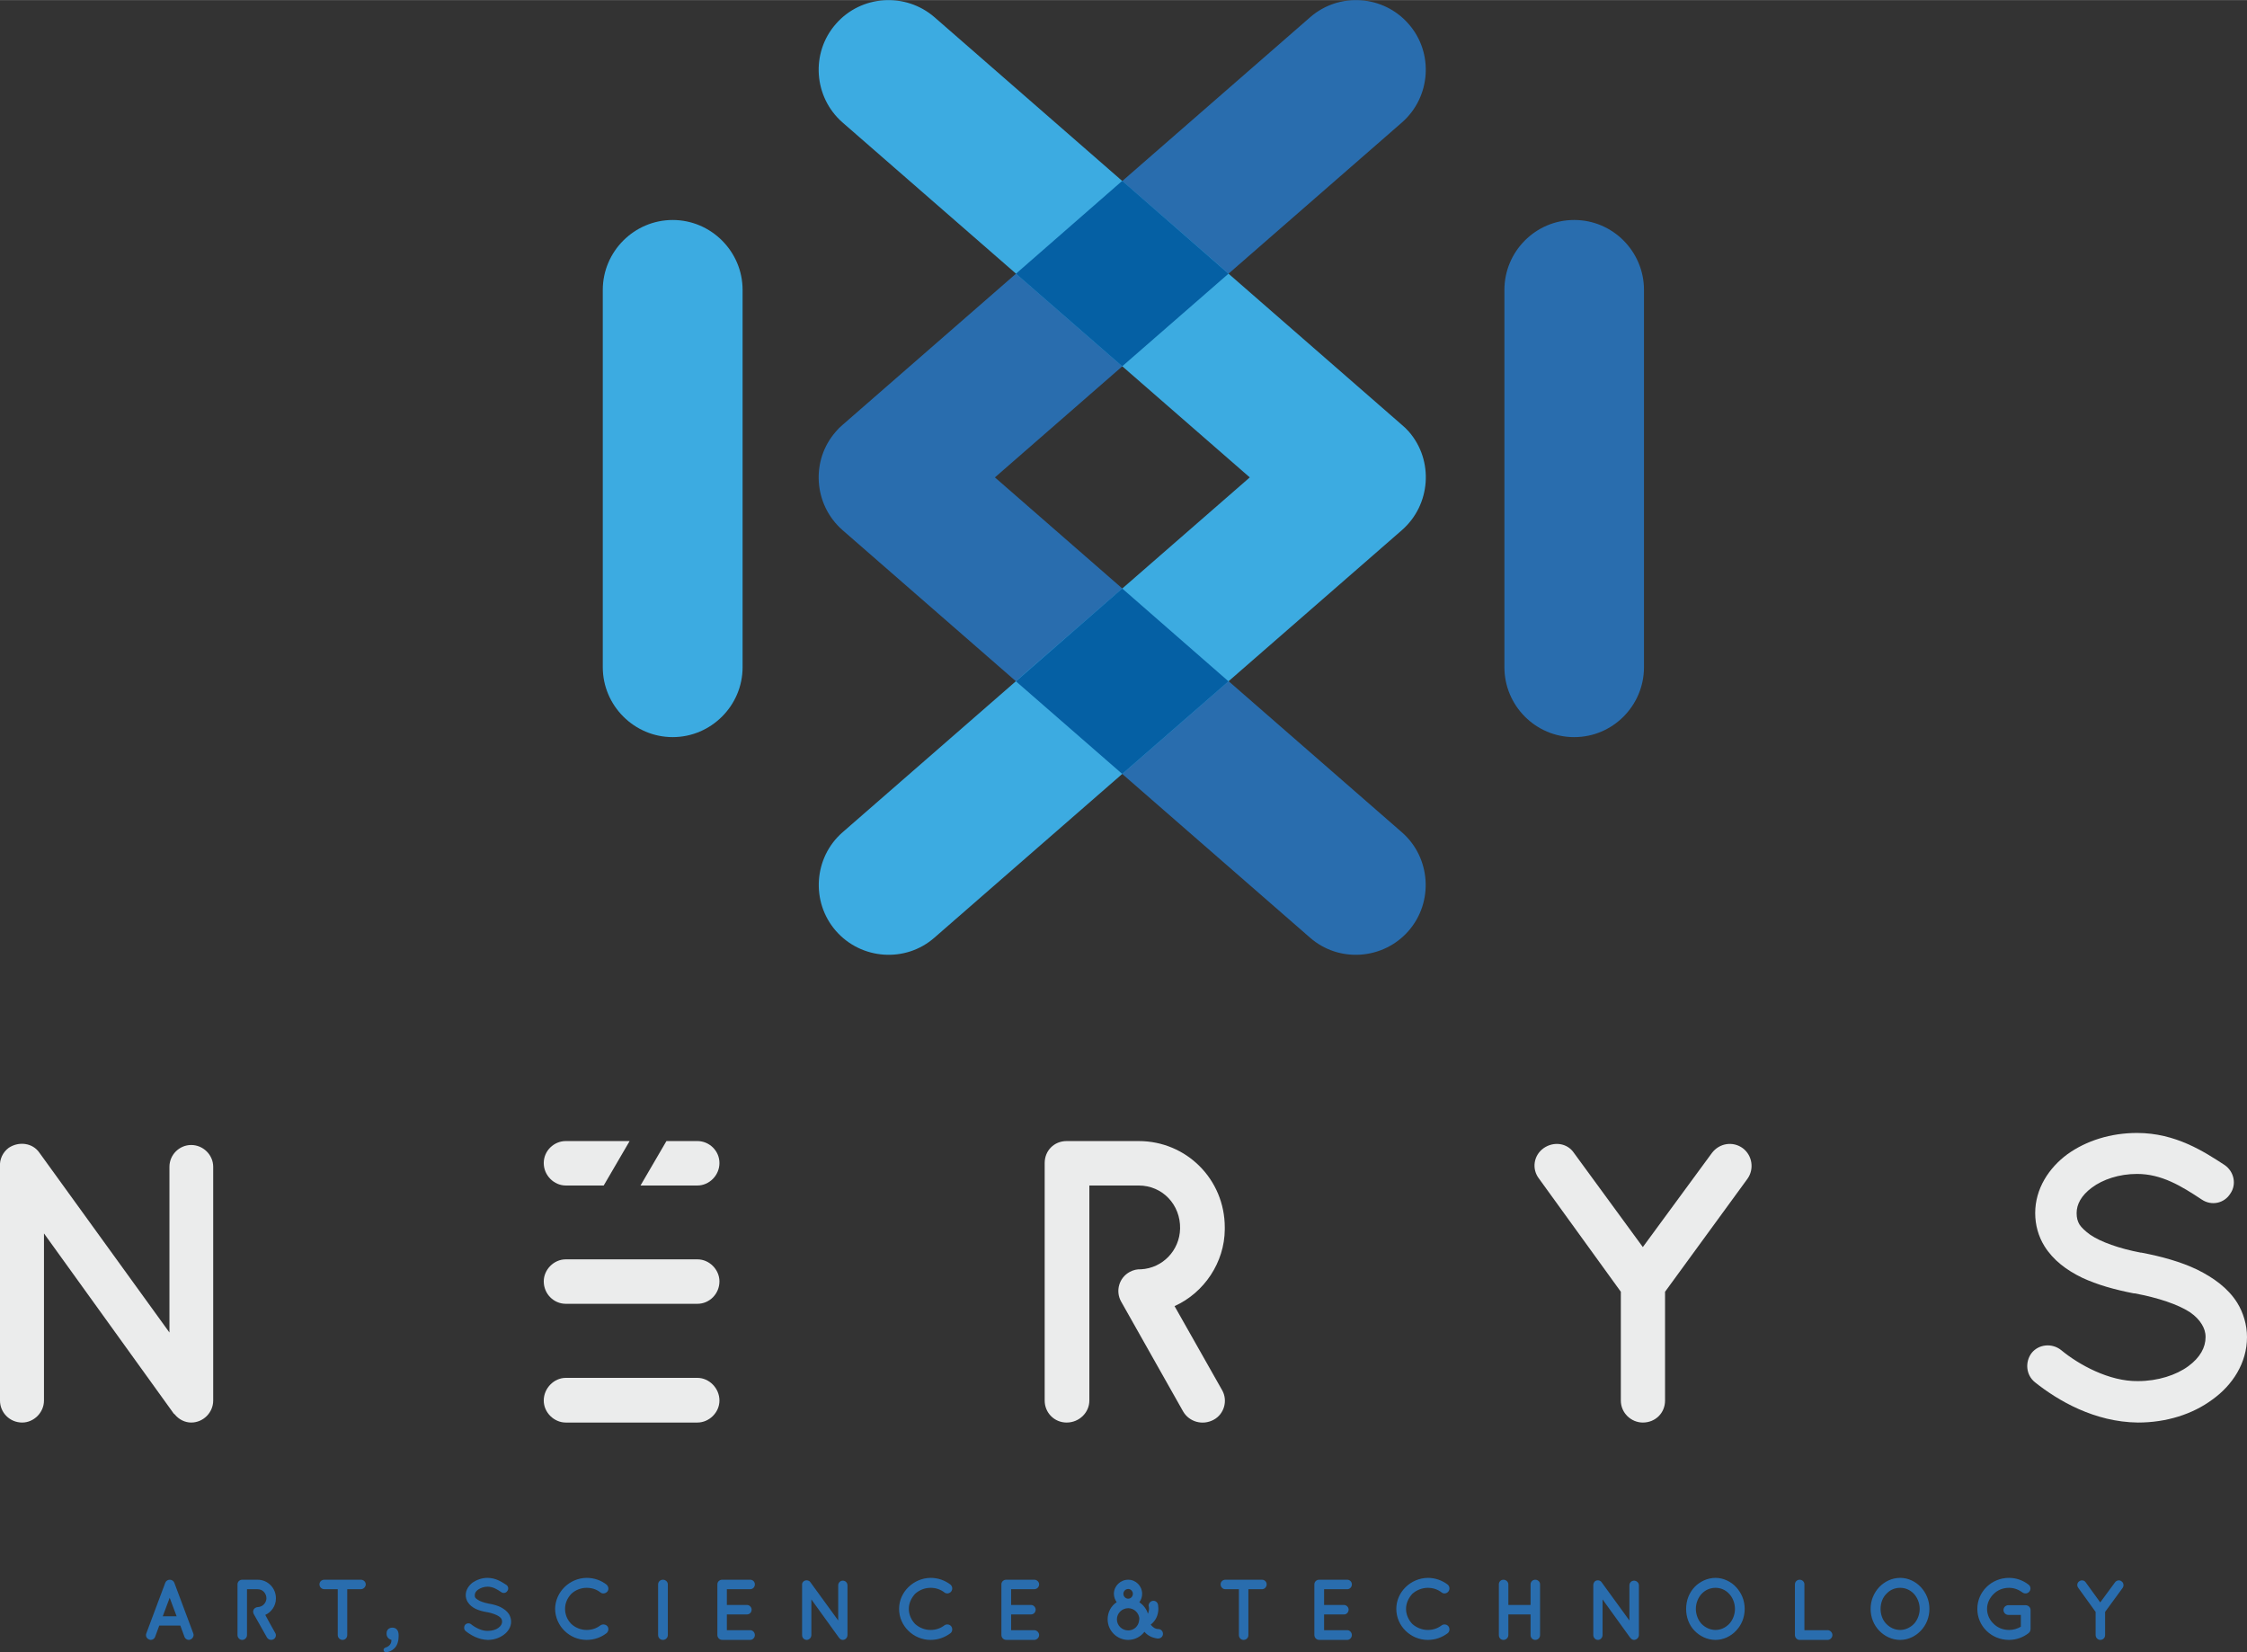 <?xml version="1.0" encoding="UTF-8"?>
<!DOCTYPE svg PUBLIC "-//W3C//DTD SVG 1.1//EN" "http://www.w3.org/Graphics/SVG/1.1/DTD/svg11.dtd">
<!-- Creator: CorelDRAW X8 -->
<svg xmlns="http://www.w3.org/2000/svg" xml:space="preserve" width="97.066mm" height="71.374mm" version="1.1" style="shape-rendering:geometricPrecision; text-rendering:geometricPrecision; image-rendering:optimizeQuality; fill-rule:evenodd; clip-rule:evenodd"
viewBox="0 0 9707 7137"
 xmlns:xlink="http://www.w3.org/1999/xlink">
 <rect x="0" y="0" width="9707" height="7137" fill="#333333" stroke="none"/>
 <defs>
  <style type="text/css">
   <![CDATA[
    .fil2 {fill:#3CABE1}
    .fil1 {fill:#296DAE}
    .fil3 {fill:#0560A4}
    .fil0 {fill:#EBECEC;fill-rule:nonzero}
    .fil4 {fill:#296DAE;fill-rule:nonzero}
   ]]>
  </style>
 </defs>
 <g id="Camada_x0020_1">
  <path class="fil0" d="M4843 5622c-25,-45 -9,-103 38,-128 15,-8 32,-12 48,-11 93,-5 167,-81 169,-176 2,-102 -75,-186 -179,-186l-213 0 0 359 0 192 0 378c0,52 -44,95 -98,95 -54,0 -95,-43 -95,-95l0 -1026c0,-54 41,-95 95,-95 104,0 208,0 311,0 207,0 372,166 372,373 0,3 0,6 0,9 -1,141 -88,273 -217,331 88,156 67,119 206,364 25,45 8,103 -37,127 -48,26 -106,9 -132,-36 -165,-291 -103,-184 -268,-475z"/>
  <g id="_2387220835072">
   <path class="fil1" d="M6800 950l1 0c166,0 301,136 301,302l0 1630c0,166 -135,302 -301,302l-1 0c-166,0 -301,-136 -301,-302l0 -1630c0,-166 135,-302 301,-302z"/>
   <path class="fil2" d="M2906 950l0 0c166,0 302,136 302,302l0 1630c0,166 -136,302 -302,302l0 0c-166,0 -302,-136 -302,-302l0 -1630c0,-166 136,-302 302,-302z"/>
   <path class="fil1" d="M6085 4021l0 0c109,-125 96,-317 -29,-426l-1758 -1533 1758 -1533c125,-109 139,-301 29,-426l0 0c-109,-125 -300,-138 -425,-29l-2020 1761 0 0c-11,9 -20,18 -29,29l0 0c-110,125 -96,317 29,426l2019 1760c125,110 317,96 426,-29z"/>
   <path class="fil2" d="M3611 4021l0 0c-109,-125 -96,-317 29,-426l1759 -1533 -1759 -1533c-125,-109 -139,-301 -29,-426l0 0c109,-125 300,-138 426,-29l2019 1761 0 0c11,9 20,18 30,29l0 0c109,125 95,317 -30,426l-2019 1760c-125,110 -317,96 -426,-29z"/>
   <path class="fil3" d="M4389 2943l459 -401 459 401 -459 400 -459 -400zm459 -1361l-459 -400 459 -401 459 401 -459 400z"/>
  </g>
  <path class="fil0" d="M190 5328l556 772c2,4 5,7 9,10 17,21 43,35 71,35 52,0 95,-43 95,-95l0 -1010c0,-51 -43,-94 -95,-94 -52,0 -94,43 -94,94l0 716 -562 -777c-29,-42 -88,-50 -132,-21 -26,19 -40,50 -38,80 0,2 0,2 0,2l0 1010c0,52 42,95 96,95 50,0 94,-43 94,-95l0 -722z"/>
  <path class="fil0" d="M2444 5121c-50,0 -95,-43 -95,-97 0,-54 45,-95 95,-95l276 0 -112 192 -164 0zm435 -192l134 0c50,0 95,41 95,95 0,54 -45,97 -95,97l-246 0 112 -192zm134 1216c50,0 95,-43 95,-95 0,-54 -45,-98 -95,-98 -190,0 -379,0 -569,0 -50,0 -95,44 -95,98 0,52 45,95 95,95 190,0 379,0 569,0zm-569 -513c-52,0 -95,-43 -95,-97 0,-50 43,-95 95,-95 190,0 379,0 569,0 52,0 95,45 95,95 0,54 -43,97 -95,97 -190,0 -379,0 -569,0z"/>
  <path class="fil0" d="M7529 4960c-42,-31 -101,-23 -134,21l-298 406 -297 -406c-29,-44 -88,-52 -132,-21 -43,31 -52,90 -19,132l353 488 0 470c0,54 45,95 95,95 54,0 96,-41 96,-95l0 -470 356 -488c30,-42 21,-101 -20,-132z"/>
  <path class="fil0" d="M8791 5971l0 0c99,79 257,172 445,174l0 0c123,0 236,-36 321,-99l0 0c87,-62 150,-158 150,-270l0 0c0,-53 -16,-106 -42,-148l0 0c-40,-64 -103,-109 -174,-144l0 0c-69,-33 -151,-56 -240,-73l0 0 -3 0 0 0c-94,-18 -172,-46 -218,-77l0 0c-22,-16 -38,-31 -47,-45l0 0c-8,-14 -12,-28 -12,-49l0 0c0,-37 19,-75 66,-110l0 0c47,-35 117,-59 195,-59l0 0c106,0 191,52 280,111l0 0c42,28 97,16 123,-26l0 0c28,-40 16,-95 -24,-123l0 0c-89,-58 -212,-139 -379,-139l0 0c-113,0 -219,33 -301,92l0 0c-80,59 -139,149 -139,254l0 0c0,52 14,101 40,143l0 0c38,61 96,104 162,136l0 0c66,31 142,52 224,68l0 0 4 0 0 0c102,19 187,48 238,81l0 0c26,18 41,35 52,53l0 0c10,17 16,33 16,55l0 0c0,44 -23,88 -75,126l0 0c-52,38 -131,64 -217,64l0 0c-124,2 -256,-71 -332,-134l0 0c-39,-31 -96,-26 -127,12l0 0c-30,39 -25,96 14,127z"/>
  <g>
   <path class="fil4" d="M797 7071c3,8 11,13 19,13 2,0 5,-1 7,-2 10,-4 16,-16 12,-26l-82 -219c-3,-8 -11,-13 -20,-13 -8,0 -16,5 -19,13l-82 219c-4,10 1,22 12,26 2,1 4,2 7,2 8,0 16,-5 19,-13l18 -49 91 0 18 49zm299 -99c-5,-10 -2,-22 8,-27 4,-2 7,-3 11,-3 19,-1 35,-17 36,-37 0,-22 -16,-40 -38,-40l-46 0 0 77 0 41 0 80c0,11 -9,21 -21,21 -11,0 -20,-10 -20,-21l0 -219c0,-11 9,-20 20,-20 22,0 44,0 67,0 44,0 79,36 79,80 0,0 0,1 0,1 0,31 -19,59 -46,71 18,34 14,26 43,78 6,9 2,22 -7,27 -11,6 -23,2 -29,-8 -35,-62 -22,-39 -57,-101zm3907 65l0 0c-6,0 -12,-2 -17,-5 -6,-4 -11,-9 -15,-14 9,-7 16,-15 22,-25 10,-18 13,-39 10,-59 -1,-10 -9,-19 -20,-19 -12,0 -21,10 -21,21 0,2 1,4 1,5l0 0c2,10 0,21 -4,30 -6,-21 -20,-38 -37,-50l0 0c8,-10 12,-23 12,-36 0,-34 -27,-61 -60,-61 -34,0 -62,27 -62,61 0,13 5,26 12,36 -24,16 -39,43 -39,74 0,49 40,89 89,89 28,0 54,-14 70,-35 6,7 13,13 22,18 10,6 22,9 34,11l0 0 0 0c1,0 2,0 3,0 12,0 21,-9 21,-20 0,-12 -9,-21 -21,-21zm-3346 90c0,6 4,10 11,10 11,0 25,-6 35,-16 12,-11 19,-29 19,-54l0 -4c0,-20 -10,-32 -27,-32 -15,0 -25,10 -25,24l0 3c0,14 10,23 21,26 0,16 -8,27 -25,33 -5,1 -9,5 -9,10zm355 -81l0 0c21,17 55,37 95,38l0 0c26,0 50,-8 69,-22l0 0c18,-13 32,-33 32,-57l0 0c0,-12 -4,-23 -9,-32l0 0c-9,-14 -22,-23 -37,-31l0 0c-15,-7 -33,-12 -52,-15l0 0 0 0 0 0c-20,-4 -37,-10 -47,-17l0 0c-5,-3 -8,-6 -10,-9l0 0c-2,-3 -2,-6 -2,-11l0 0c0,-7 4,-16 14,-23l0 0c10,-7 25,-13 41,-13l0 0c23,0 41,11 60,24l0 0c9,6 21,3 26,-6l0 0c6,-8 4,-20 -5,-26l0 0c-19,-12 -45,-30 -81,-30l0 0c-24,0 -46,8 -64,20l0 0c-17,13 -30,32 -30,54l0 0c0,11 3,22 9,31l0 0c8,13 20,22 34,29l0 0c15,7 31,11 48,14l0 0 1 0 0 0c22,4 40,11 51,18l0 0c5,4 9,7 11,11l0 0c2,4 3,7 3,12l0 0c0,9 -4,18 -16,27l0 0c-11,8 -27,13 -46,13l0 0c-26,1 -55,-15 -71,-28l0 0c-8,-7 -20,-6 -27,2l0 0c-6,9 -5,21 3,27zm3460 -202c0,-11 -9,-20 -20,-20l-159 0c-11,0 -20,9 -20,20 0,11 9,21 20,21l59 0 0 198c0,12 9,21 20,21 12,0 21,-9 21,-21l0 -198 59 0c11,0 20,-10 20,-21zm-509 97l0 0 0 0zm736 143c0,0 0,-1 0,-1 0,0 0,1 1,1l120 0c11,0 20,-10 20,-21 0,-11 -9,-21 -20,-21l-100 0 0 -68 86 0c11,0 20,-9 20,-21 0,-10 -9,-20 -20,-20l-86 0 0 -68 100 0c11,0 20,-9 20,-21 0,-11 -9,-20 -20,-20l-120 0c-1,0 -1,0 -1,0 0,0 0,0 0,0 -12,0 -21,9 -21,20l0 219c0,11 9,21 21,21zm469 0c33,0 62,-11 86,-29 9,-7 10,-21 3,-30 -7,-9 -21,-10 -29,-4 -17,13 -37,20 -60,20 -25,0 -49,-10 -67,-26 -16,-17 -27,-40 -27,-65 0,-25 11,-47 27,-65 18,-16 42,-26 67,-26 23,0 43,7 60,20 8,7 22,5 29,-4 7,-9 6,-22 -3,-30 -24,-18 -53,-29 -86,-29 -74,1 -136,61 -136,134 0,74 62,134 136,134zm327 0c11,0 21,-9 21,-21l0 -89 96 0 0 89c0,12 9,21 20,21 12,0 21,-9 21,-21l0 -219c0,-11 -9,-20 -21,-20 -11,0 -20,9 -20,20l0 89 -96 0 0 -89c0,-11 -10,-20 -21,-20 -12,0 -20,9 -20,20l0 219c0,12 8,21 20,21zm428 -175l119 165c1,1 1,1 2,2 4,5 9,8 15,8 11,0 21,-10 21,-21l0 -215c0,-11 -10,-20 -21,-20 -11,0 -20,9 -20,20l0 152 -120 -165c-6,-9 -19,-11 -28,-5 -5,4 -8,11 -8,17 0,1 0,1 0,1l0 215c0,11 9,21 20,21 11,0 20,-10 20,-21l0 -154zm488 -93c-35,0 -68,16 -91,40 -23,25 -36,57 -36,94 0,37 13,70 36,94 23,24 56,40 91,40 0,0 0,0 0,0 34,0 67,-16 89,-40 23,-24 37,-57 37,-94 0,-37 -14,-69 -37,-94 -22,-24 -55,-40 -89,-40zm59 199c-16,16 -36,26 -59,26 -23,0 -44,-10 -60,-26 -15,-16 -25,-40 -25,-65 0,-25 10,-49 25,-65 16,-17 37,-26 60,-26 23,0 43,9 59,26 15,16 25,40 25,65 0,25 -10,49 -25,65zm304 69c0,0 0,0 1,0 0,0 0,0 0,0l121 0c10,0 20,-10 20,-21 0,-11 -10,-21 -20,-21l-101 0 0 -198c0,-11 -9,-20 -21,-20 -11,0 -20,9 -20,20l0 219c0,11 9,21 20,21zm435 -268c-36,0 -68,16 -91,40 -23,25 -37,57 -37,94 0,37 14,70 37,94 23,24 55,40 91,40 0,0 0,0 0,0 34,0 67,-16 89,-40 23,-24 37,-57 37,-94 0,-37 -14,-69 -37,-94 -22,-24 -55,-40 -89,-40zm59 199c-16,16 -37,26 -59,26 -24,0 -44,-10 -60,-26 -16,-16 -25,-40 -25,-65 0,-25 9,-49 25,-65 16,-17 36,-26 60,-26 22,0 43,9 59,26 15,16 25,40 25,65 0,25 -10,49 -25,65zm411 69c31,0 61,-11 84,-29 4,-3 6,-6 7,-9 0,0 0,-1 0,-1 0,0 0,-1 1,-1 0,-3 1,-4 1,-7l0 -82c0,-12 -10,-21 -22,-21 0,0 0,0 0,0 0,0 0,0 0,0l-74 0c-11,0 -21,9 -21,21 0,12 10,21 21,21l54 0 0 51c-15,9 -33,14 -51,14 -27,0 -50,-10 -67,-27 -17,-16 -28,-39 -28,-64 0,-25 11,-47 28,-64 17,-17 40,-27 67,-27 22,0 42,8 58,20 10,7 23,5 30,-4 7,-9 6,-23 -4,-30 -23,-18 -53,-29 -84,-29 -76,0 -137,60 -137,134 0,75 61,134 137,134 0,0 0,0 0,0zm486 -253c-8,-7 -21,-5 -28,4l-64 87 -63 -87c-6,-9 -19,-11 -28,-4 -9,6 -11,19 -4,28l75 104 0 100c0,12 10,21 20,21 12,0 21,-9 21,-21l0 -100 76 -104c6,-9 4,-22 -5,-28zm-4243 165l-1 0 0 3c-2,25 -22,44 -47,44l0 0c-27,0 -49,-21 -49,-48 0,-26 22,-48 49,-48 26,0 48,22 48,48l-1 0 1 1 0 0zm-48 -132c11,0 20,10 20,21 0,11 -9,21 -20,21 -12,0 -21,-10 -21,-21 0,-11 9,-21 21,-21l0 0zm-2340 220c33,0 63,-11 86,-29 9,-7 11,-21 4,-30 -8,-9 -21,-10 -30,-4 -17,13 -37,20 -60,20 -25,0 -49,-10 -66,-26 -17,-17 -27,-40 -27,-65 0,-25 10,-47 27,-65 17,-16 41,-26 66,-26 23,0 44,7 60,20 9,7 22,5 30,-4 7,-9 5,-22 -4,-30 -23,-18 -53,-29 -86,-29 -74,1 -135,61 -136,134 1,74 62,134 136,134zm309 -21l0 0c0,12 9,21 21,21l0 0c11,0 21,-9 21,-21l0 -219 0 0c0,-11 -10,-20 -21,-20l0 0c-12,0 -21,9 -21,20l0 219zm277 21c0,0 0,-1 0,-1 0,0 0,1 1,1l120 0c11,0 20,-10 20,-21 0,-11 -9,-21 -20,-21l-101 0 0 -68 87 0c11,0 20,-9 20,-21 0,-10 -9,-20 -20,-20l-87 0 0 -68 101 0c11,0 20,-9 20,-21 0,-11 -9,-20 -20,-20l-120 0c-1,0 -1,0 -1,0 0,0 0,0 0,0 -12,0 -21,9 -21,20l0 219c0,11 9,21 21,21zm385 -175l119 165c0,1 1,1 2,2 3,5 9,8 15,8 11,0 20,-10 20,-21l0 -215c0,-11 -9,-20 -20,-20 -11,0 -20,9 -20,20l0 152 -120 -165c-6,-9 -19,-11 -28,-5 -6,4 -9,11 -8,17 0,1 0,1 0,1l0 215c0,11 8,21 20,21 11,0 20,-10 20,-21l0 -154zm515 175c33,0 62,-11 86,-29 9,-7 10,-21 3,-30 -7,-9 -21,-10 -29,-4 -17,13 -37,20 -60,20 -26,0 -49,-10 -67,-26 -16,-17 -27,-40 -27,-65 0,-25 11,-47 27,-65 18,-16 41,-26 67,-26 23,0 43,7 60,20 8,7 22,5 29,-4 7,-9 6,-22 -3,-30 -24,-18 -53,-29 -86,-29 -74,1 -136,61 -136,134 0,74 62,134 136,134zm327 0c0,0 0,-1 0,-1 0,0 0,1 1,1l120 0c11,0 21,-10 21,-21 0,-11 -10,-21 -21,-21l-100 0 0 -68 86 0c11,0 20,-9 20,-21 0,-10 -9,-20 -20,-20l-86 0 0 -68 100 0c11,0 21,-9 21,-21 0,-11 -10,-20 -21,-20l-120 0c-1,0 -1,0 -1,0 0,0 0,0 0,0 -12,0 -21,9 -21,20l0 219c0,11 9,21 21,21zm-3644 -102l30 -80 30 80 -60 0zm877 -138c0,-11 -10,-20 -21,-20l-158 0c-12,0 -21,9 -21,20 0,11 9,21 21,21l58 0 0 198c0,12 10,21 21,21 11,0 20,-9 20,-21l0 -198 59 0c11,0 21,-10 21,-21z"/>
  </g>
 </g>
</svg>
